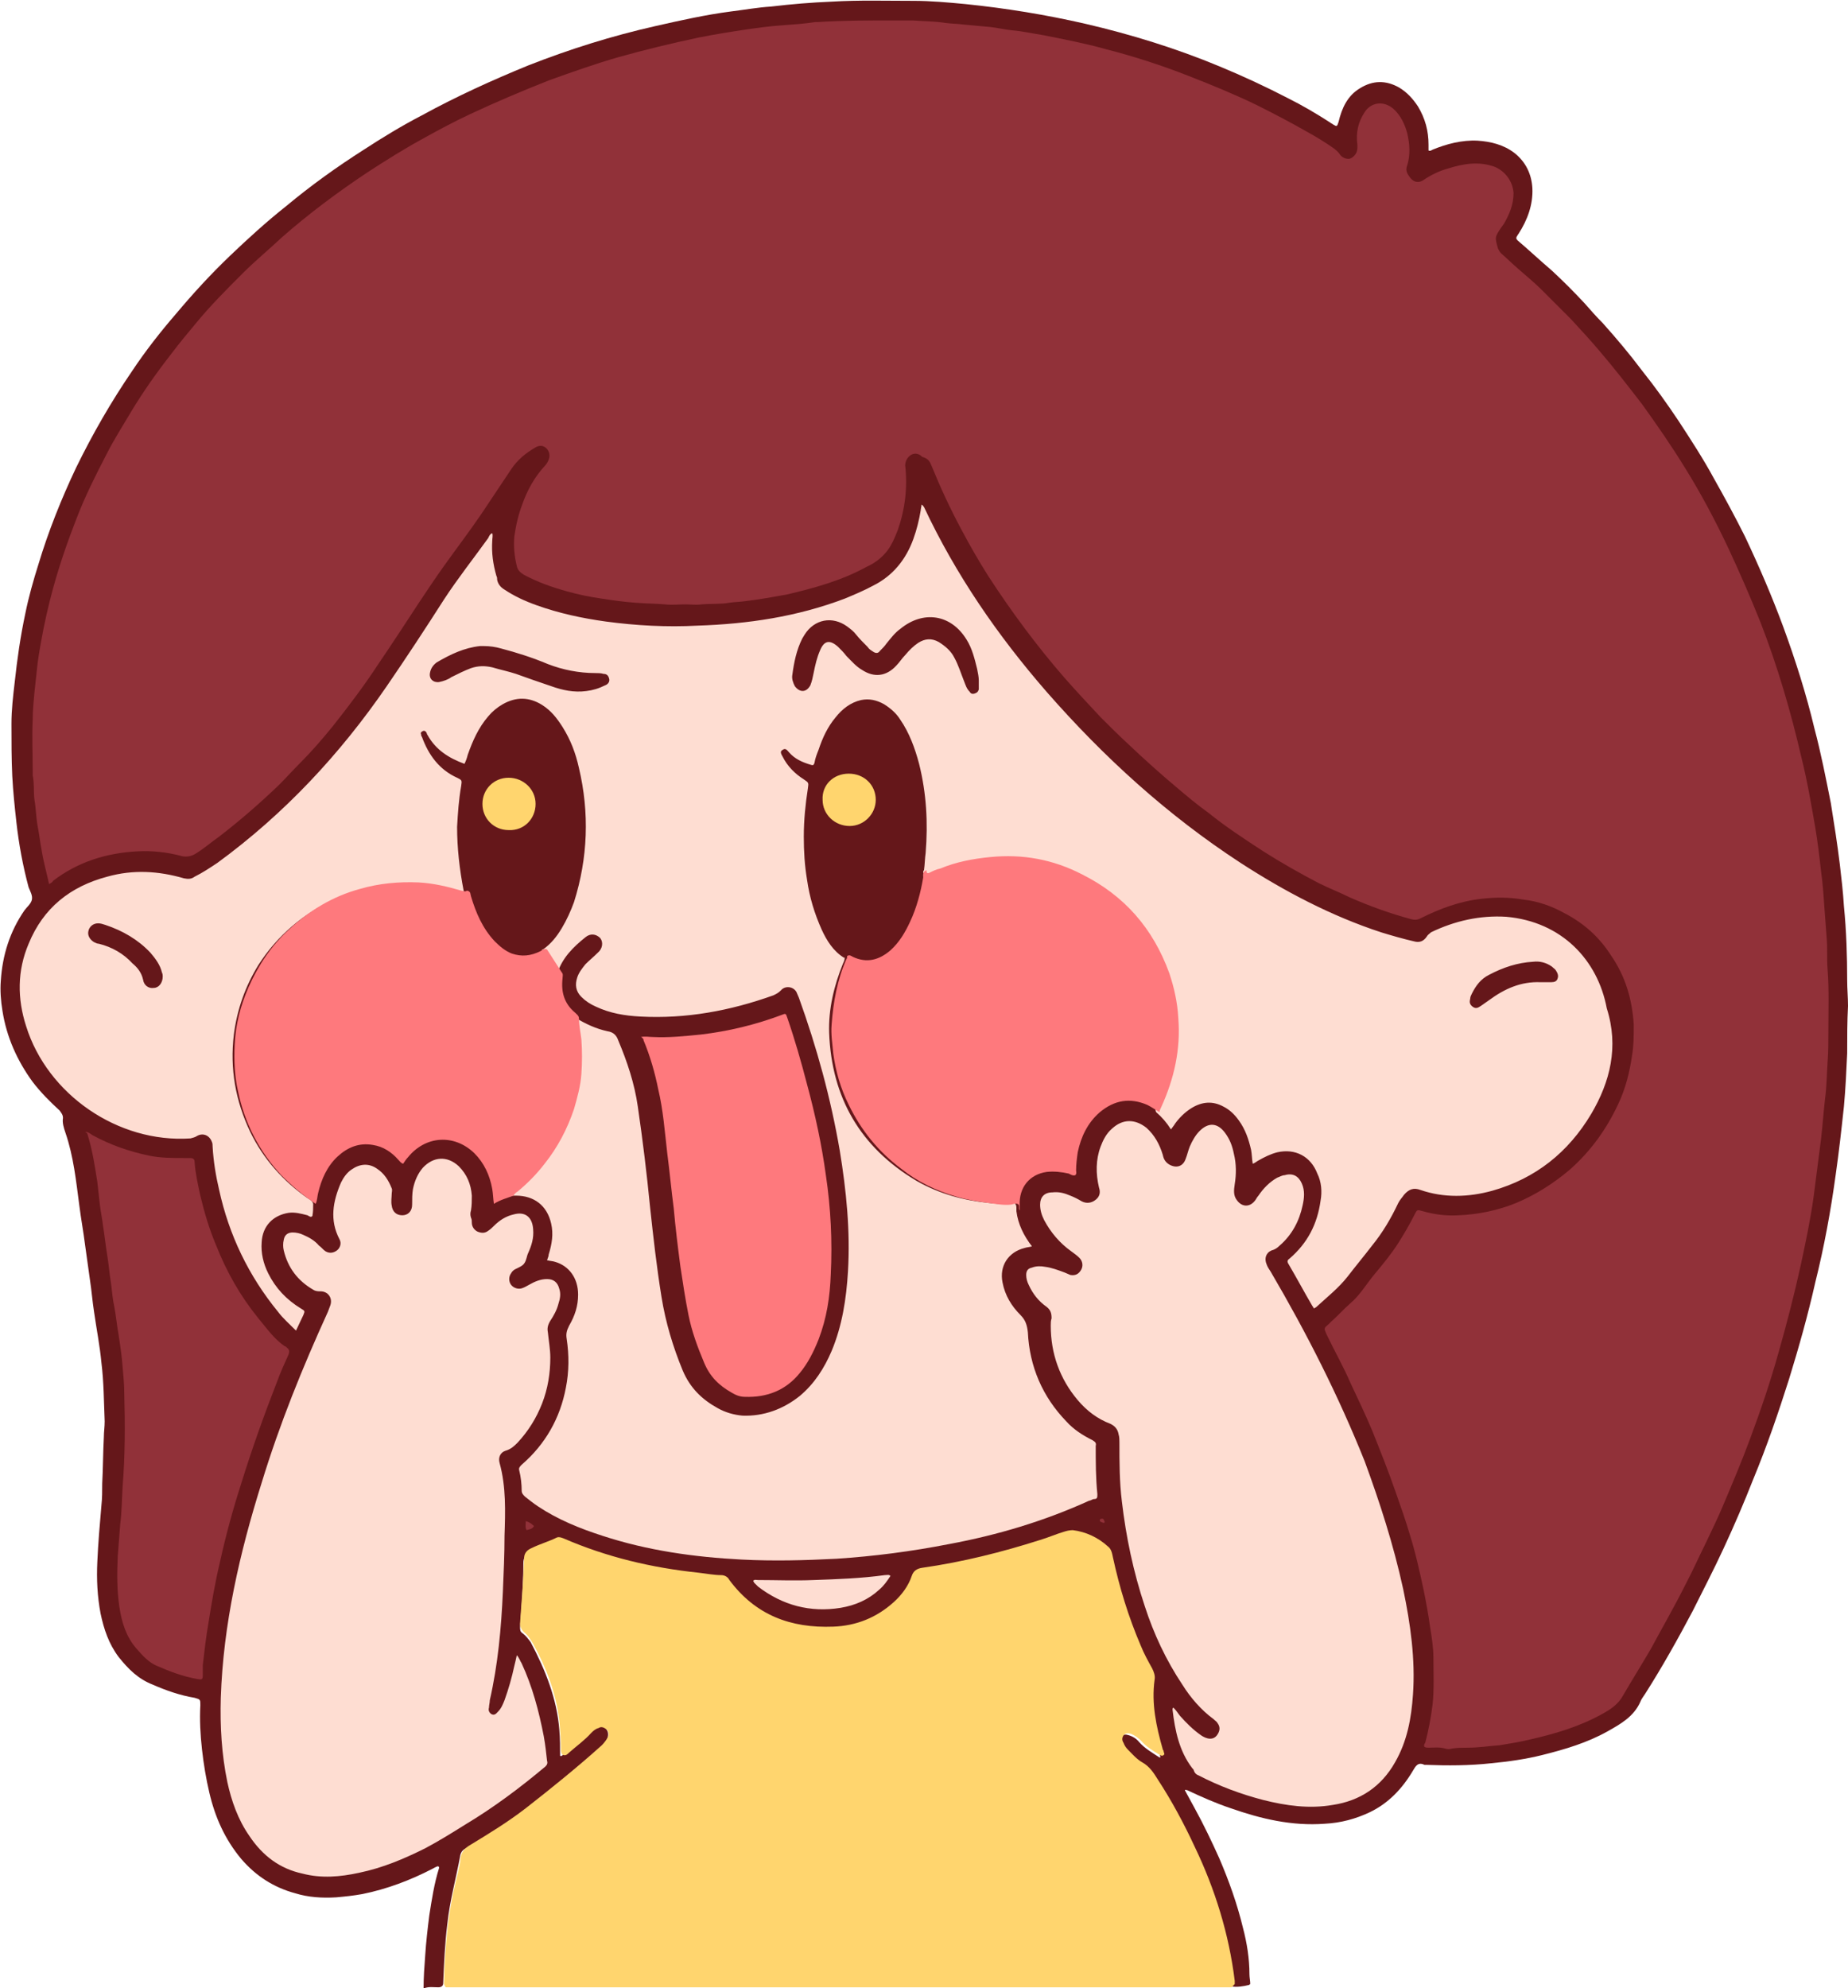 <?xml version="1.0" encoding="UTF-8"?><svg xmlns="http://www.w3.org/2000/svg" xmlns:xlink="http://www.w3.org/1999/xlink" height="243.1" preserveAspectRatio="xMidYMid meet" version="1.0" viewBox="14.5 12.1 226.0 243.1" width="226.0" zoomAndPan="magnify"><g><g id="change1_1"><path d="M165.1,255c-0.3-1.8-0.6-3.7-1-5.5c-0.9-3.9-2.3-7.7-4-11.3c-1.3-2.7-2.7-5.3-4.3-7.7 c-0.1-0.1-0.1-0.2-0.2-0.2c-0.4-1.1-1.3-1.8-2.2-2.4c-0.7-0.4-1.2-1-1.7-1.6c-0.3-0.3-0.4-0.6-0.5-1c-0.1-0.7,0.3-1.1,1-1.1 c0.6,0.1,1.2,0.4,1.6,0.9c0.7,0.8,1.6,1.3,2.5,1.9c0,0,0.1,0,0.1,0c0-0.2-0.1-0.5-0.2-0.7c-0.7-2.3-1.2-4.6-1.1-6.9 c0-0.6,0.1-1.2,0.2-1.7c0-0.3,0-0.6-0.1-0.8c-2.4-4.5-4-9.3-5.1-14.3c-0.1-0.6-0.4-1-0.8-1.3c-1.1-0.7-2.3-1.3-3.5-1.6 c-0.4-0.1-0.8-0.1-1.2,0.1c-5.8,2.1-11.7,3.6-17.8,4.5c-0.3,0-0.6,0.1-0.7,0.5c-1,2.8-3.1,4.6-5.8,5.7c-5.3,2.2-12,0.7-15.9-3.5 c-0.4-0.4-0.8-0.9-1.1-1.3c-0.2-0.4-0.5-0.5-0.9-0.5c-2.8-0.2-5.6-0.6-8.4-1.2c-3.8-0.8-7.6-1.8-11.1-3.4c-0.3-0.1-0.5-0.1-0.8,0.1 c-0.6,0.3-1.3,0.5-1.9,0.8c-0.3,0.1-0.5,0.2-0.8,0.3c-0.6,0.3-0.9,0.7-0.9,1.5c0,2.6-0.2,5.1-0.4,7.7c0,0.4,0,0.6,0.3,0.8 c0.4,0.3,0.7,0.7,1,1.1c1.8,3.4,3.2,6.9,3.5,10.7c0.1,1.1,0.1,2.2,0.1,3.2c0.2,0.1,0.3-0.1,0.4-0.2c1-0.9,2.1-1.7,3-2.7 c0.3-0.3,0.6-0.6,1.1-0.7c0.9-0.2,1.6,0.5,1.3,1.4c-0.1,0.4-0.3,0.6-0.6,0.9c-0.6,0.6-1.2,1.2-1.9,1.7c-2.3,1.9-4.7,3.9-7.1,5.8 c-2,1.6-4.2,3-6.4,4.3c-0.5,0.3-1,0.6-1.5,0.9c-0.3,0.2-0.4,0.4-0.5,0.7c-0.5,2.8-1.3,5.6-1.6,8.5c-0.3,2.4-0.4,4.8-0.5,7.2 c0,0.3-0.2,0.5-0.6,0.5c-0.6,0-1.1-0.1-1.7,0.1c0,0-0.1,0-0.1,0c0-1.3,0.1-2.7,0.2-4c0.1-1.6,0.3-3.3,0.5-4.9 c0.3-1.9,0.6-3.9,1.2-5.8c0-0.1,0-0.1-0.1-0.2c-0.2,0-0.5,0.2-0.7,0.3c-2.7,1.4-5.6,2.5-8.6,3.1c-1.1,0.2-2.1,0.3-3.2,0.4 c-1.7,0.1-3.4,0-5-0.5c-2.6-0.7-4.8-2.1-6.6-4.2c-2-2.4-3.2-5.1-3.9-8.1c-0.4-1.7-0.7-3.5-0.9-5.3c-0.2-1.8-0.3-3.6-0.2-5.4 c0-0.7,0-0.7-0.7-0.9c-1.8-0.3-3.5-0.9-5.1-1.6c-1.8-0.7-3-1.9-4.2-3.4c-1.2-1.6-1.8-3.4-2.2-5.3c-0.4-2.1-0.5-4.2-0.4-6.3 c0.1-2.3,0.3-4.6,0.5-6.9c0.1-0.9,0.1-1.8,0.1-2.7c0.1-1.9,0.1-3.8,0.2-5.7c0-0.6,0.1-1.2,0.1-1.9c-0.1-2.4-0.1-4.8-0.4-7.2 c-0.2-2.1-0.6-4.1-0.9-6.2c-0.2-1.3-0.3-2.6-0.5-3.9c-0.2-1.4-0.4-2.9-0.6-4.3c-0.2-1.6-0.5-3.2-0.7-4.8c-0.4-3-0.7-6-1.7-8.9 c-0.2-0.6-0.4-1.2-0.3-1.8c0-0.4-0.2-0.6-0.4-0.9c-1.2-1.1-2.3-2.2-3.3-3.5c-1.9-2.6-3.2-5.5-3.7-8.7c-0.2-1.2-0.3-2.5-0.2-3.7 c0.2-3.1,1.1-6,2.9-8.6c0.3-0.4,0.8-0.8,0.9-1.3c0.1-0.5-0.2-1-0.4-1.5c-0.7-2.6-1.2-5.3-1.5-8c-0.2-1.8-0.4-3.7-0.5-5.6 c-0.1-2.1-0.1-4.3-0.1-6.4c0-1.7,0.2-3.4,0.4-5.1c0.3-2.8,0.7-5.6,1.3-8.4c0.4-2,1-4.1,1.6-6c1.2-4,2.8-8,4.6-11.8 c2-4.1,4.3-8.1,6.9-11.9c1.6-2.4,3.4-4.7,5.3-6.9c2.1-2.5,4.2-4.8,6.6-7.1c2.2-2.1,4.5-4.2,6.9-6.1c3-2.5,6.2-4.8,9.5-6.9 c2.3-1.5,4.6-2.9,7.1-4.2c4.2-2.3,8.6-4.3,13-6.1c5.1-2,10.2-3.6,15.5-4.8c3.1-0.7,6.2-1.4,9.3-1.8c1.6-0.2,3.3-0.5,4.9-0.6 c2.5-0.3,5-0.5,7.4-0.6c3.3-0.2,6.7-0.1,10-0.1c2.1,0,4.3,0.2,6.4,0.4c4.9,0.5,9.8,1.3,14.6,2.4c5.6,1.3,11.1,3,16.4,5.2 c2.9,1.2,5.7,2.5,8.4,3.9c1.8,0.9,3.5,1.9,5.2,3c0.1,0.1,0.2,0.1,0.3,0.2c0.5,0.3,0.5,0.3,0.7-0.3c0.4-1.7,1.1-3.2,2.6-4.1 c1.6-1,3.2-1,4.8-0.1c1,0.6,1.7,1.4,2.3,2.3c0.9,1.5,1.3,3,1.3,4.7c0,0.2,0,0.4,0,0.6c0,0,0,0.1,0,0.1c0.2,0.1,0.3,0,0.5-0.1 c1.7-0.7,3.6-1.2,5.5-1.1c1.6,0.1,3.2,0.5,4.5,1.5c1.4,1.1,2.1,2.6,2.2,4.3c0.1,2-0.6,3.9-1.7,5.6c-0.1,0.1-0.1,0.2-0.2,0.3 c-0.1,0.2-0.1,0.3,0.1,0.5c1.4,1.2,2.8,2.5,4.2,3.7c1.4,1.3,2.7,2.6,4,4c0.7,0.8,1.4,1.6,2.2,2.4c1.7,1.9,3.3,3.8,4.8,5.8 c1.6,2,3.1,4.1,4.5,6.2c1.5,2.3,3,4.6,4.3,7c1.3,2.3,2.6,4.7,3.8,7.1c1.7,3.6,3.3,7.3,4.7,11.1c1.5,4.1,2.8,8.2,3.8,12.4 c0.8,3,1.4,6.1,2,9.1c0.4,2.5,0.8,5,1.1,7.5c0.2,1.7,0.4,3.4,0.5,5.1c0.3,3,0.4,6.1,0.4,9.1c0,1,0.1,2.1,0.1,3.1 c-0.1,1.9-0.1,3.8-0.1,5.8c-0.1,2.2-0.2,4.3-0.4,6.5c-0.3,2.8-0.6,5.5-1,8.3c-0.6,4.4-1.4,8.8-2.5,13.2c-0.9,4-2,7.9-3.2,11.8 c-1.3,4.1-2.7,8.2-4.4,12.3c-1.1,2.8-2.3,5.6-3.6,8.4c-1.2,2.6-2.5,5.1-3.8,7.7c-1.8,3.4-3.7,6.8-5.8,10.1c-0.2,0.3-0.5,0.7-0.6,1 c-0.8,1.8-2.4,2.7-4,3.6c-2.5,1.4-5.2,2.2-8,2.9c-2,0.5-4.1,0.8-6.2,1c-2.7,0.3-5.4,0.3-8,0.2c-0.1,0-0.2,0-0.2,0 c-0.8-0.4-1.1,0.2-1.4,0.7c-1.3,2.2-3,4-5.3,5.1c-1.7,0.8-3.5,1.3-5.5,1.4c-4,0.3-7.8-0.6-11.5-1.9c-1.8-0.6-3.6-1.4-5.3-2.2 c-0.1,0-0.2-0.1-0.3,0c0.4,0.7,0.8,1.5,1.2,2.2c1.1,2,2.1,4.1,3,6.1c1.2,2.8,2.2,5.6,2.9,8.5c0.5,1.9,0.8,3.8,0.8,5.7 c0,0.4,0.1,0.8,0.1,1.2c0,0-0.1,0-0.1,0.1C166.5,255,165.8,255.1,165.1,255z" fill="#65171A"/></g><g id="change2_1"><path d="M186.1,206.4c0.9,4.3,1.5,8.6,1.2,12.9c-0.2,2.9-0.7,5.7-2.2,8.3c-1.7,3-4.3,4.7-7.6,5.2 c-2.9,0.5-5.7,0.1-8.5-0.6c-2.7-0.7-5.4-1.7-7.9-3c-0.3-0.1-0.5-0.3-0.6-0.6c0-0.1-0.1-0.2-0.2-0.3c-1.6-2.1-2.1-4.6-2.4-7.1 c0-0.1,0-0.1,0-0.2c0,0,0,0,0.1-0.1c0.3,0.3,0.5,0.6,0.8,1c0.8,0.9,1.6,1.7,2.6,2.4c0.3,0.2,0.7,0.4,1.1,0.4c0.5,0,0.8-0.3,1-0.7 c0.2-0.4,0.2-0.8-0.1-1.2c-0.1-0.2-0.3-0.3-0.5-0.5c-1.5-1.1-2.8-2.6-3.8-4.2c-2-3-3.5-6.2-4.6-9.6c-1.4-4.2-2.3-8.5-2.8-12.8 c-0.3-2.4-0.3-4.8-0.3-7.2c0-0.3,0-0.7-0.1-1c-0.1-0.6-0.4-1-1-1.3c-1.6-0.6-2.9-1.6-4-2.9c-2.2-2.6-3.3-5.7-3.3-9.1 c0-0.3,0-0.6,0.1-0.9c0-0.6-0.1-1-0.6-1.4c-1-0.7-1.7-1.6-2.2-2.7c-0.2-0.4-0.3-0.8-0.3-1.2c0-0.5,0.2-0.8,0.7-0.9 c0.5-0.2,1.1-0.2,1.6-0.1c0.8,0.1,1.6,0.4,2.4,0.7c0.2,0.1,0.5,0.2,0.7,0.3c0.6,0.1,1-0.1,1.3-0.6c0.3-0.5,0.2-1.1-0.2-1.5 c-0.3-0.3-0.6-0.5-1-0.8c-1.4-1-2.5-2.3-3.3-3.8c-0.3-0.6-0.5-1.2-0.5-1.9c0-0.9,0.5-1.5,1.5-1.5c0.8-0.1,1.5,0.1,2.2,0.4 c0.5,0.2,0.9,0.4,1.4,0.7c0.6,0.3,1.2,0.2,1.7-0.2c0.5-0.4,0.6-0.9,0.4-1.5c-0.4-1.7-0.4-3.4,0.2-5c0.3-0.8,0.7-1.6,1.4-2.2 c1.3-1.2,2.8-1.2,4.2-0.1c1,0.9,1.6,2,2,3.3c0.1,0.5,0.3,0.9,0.8,1.2c0.9,0.5,1.7,0.2,2-0.7c0.2-0.5,0.3-1,0.5-1.5 c0.3-0.7,0.7-1.4,1.2-1.9c1.1-1.1,2.2-1,3.1,0.2c0.6,0.8,0.9,1.6,1.1,2.6c0.3,1.2,0.3,2.5,0.1,3.7c-0.1,0.7-0.2,1.4,0.3,2 c0.6,0.8,1.5,0.8,2.1,0.1c0.2-0.2,0.3-0.5,0.5-0.7c0.6-0.9,1.4-1.7,2.3-2.2c0.3-0.1,0.6-0.3,0.9-0.3c1-0.3,1.7,0.1,2.1,1 c0.4,0.9,0.3,1.8,0.1,2.7c-0.4,1.9-1.3,3.6-2.8,4.9c-0.3,0.3-0.6,0.5-1,0.6c-0.7,0.3-0.9,1-0.6,1.7c0.1,0.3,0.3,0.6,0.5,0.9 c4.4,7.5,8.3,15.2,11.5,23.2C183.2,195.7,184.9,200.9,186.1,206.4z M122.7,204.7c-2.9,0.4-5.8,0.5-8.7,0.6c-2.3,0.1-4.6,0-6.8,0 c-0.2,0-0.4-0.1-0.6,0.1c0.1,0.1,0.1,0.2,0.1,0.2c0.2,0.2,0.3,0.3,0.5,0.5c3,2.3,6.4,3.2,10.1,2.6c1.8-0.3,3.4-1,4.7-2.2 c0.6-0.5,1-1.1,1.4-1.7C123.2,204.6,123,204.7,122.7,204.7z M81,224.4c-0.6-3.1-1.4-6.1-2.7-8.9c-0.2-0.3-0.3-0.7-0.6-1 c-0.1,0.5-0.2,0.9-0.3,1.3c-0.3,1.4-0.7,2.8-1.2,4.2c-0.2,0.5-0.4,1-0.8,1.4c-0.2,0.2-0.4,0.5-0.8,0.3c-0.3-0.2-0.4-0.5-0.3-0.8 c0-0.3,0.1-0.6,0.1-0.9c1-4.4,1.4-8.8,1.6-13.3c0.1-2.3,0.2-4.6,0.2-6.8c0.1-3,0.2-6-0.6-8.9c-0.2-0.7,0.1-1.3,0.7-1.5 c0.7-0.2,1.1-0.6,1.5-1c1.3-1.4,2.3-3,3-4.8c0.7-1.8,1-3.7,1-5.6c0-1-0.2-2.1-0.3-3.1c-0.1-0.5,0-0.9,0.3-1.4 c0.4-0.6,0.8-1.3,1-2.1c0.2-0.6,0.3-1.2,0.1-1.8c-0.2-0.8-0.7-1.2-1.5-1.2c-0.8,0-1.5,0.3-2.2,0.7c-0.2,0.1-0.5,0.3-0.8,0.4 c-0.5,0.2-1.1,0-1.4-0.4c-0.3-0.4-0.3-1,0-1.4c0.1-0.2,0.3-0.4,0.5-0.5c0.4-0.2,0.9-0.4,1.1-0.7c0.3-0.4,0.3-0.9,0.5-1.3 c0.4-0.9,0.7-1.8,0.6-2.9c-0.1-1.5-1-2.2-2.4-1.8c-0.9,0.2-1.7,0.7-2.4,1.4c-0.2,0.2-0.4,0.4-0.7,0.6c-0.4,0.3-0.8,0.3-1.3,0.1 c-0.4-0.2-0.7-0.6-0.7-1.1c0-0.2,0-0.4-0.1-0.6c-0.1-0.3-0.1-0.6,0-0.9c0.1-0.6,0.1-1.2,0.1-1.8c-0.1-1.4-0.6-2.6-1.6-3.6 c-1.4-1.3-3.1-1.2-4.4,0.2c-0.6,0.7-1,1.6-1.2,2.6c-0.1,0.6-0.1,1.2-0.1,1.9c0,0.8-0.5,1.3-1.2,1.3c-0.7,0-1.2-0.4-1.3-1.2 c-0.1-0.5,0-1,0-1.4c0-0.2,0.1-0.5,0-0.7c-0.4-1-0.9-1.8-1.8-2.4c-1-0.7-2.1-0.6-3.1,0.1c-0.6,0.4-1,1-1.3,1.6 c-1,2.3-1.4,4.6-0.2,6.9c0.3,0.5,0.1,1.1-0.3,1.4c-0.4,0.3-0.9,0.4-1.4,0.1c-0.3-0.2-0.5-0.5-0.8-0.7c-0.5-0.6-1.2-1-1.9-1.3 c-0.4-0.2-0.9-0.3-1.3-0.3c-0.6,0-1,0.3-1.1,0.9c-0.1,0.4-0.1,0.9,0,1.3c0.5,2.1,1.7,3.7,3.6,4.8c0.3,0.2,0.6,0.2,0.9,0.2 c0.9,0,1.5,0.8,1.2,1.7c-0.1,0.3-0.2,0.5-0.3,0.8c-3.1,6.8-5.9,13.7-8.1,20.9c-2.7,8.6-4.7,17.3-5,26.3c-0.1,3.5,0.1,6.9,0.8,10.3 c0.5,2.3,1.3,4.6,2.7,6.6c1.6,2.4,3.7,4,6.5,4.6c2.3,0.6,4.6,0.4,6.9-0.1c2.9-0.6,5.5-1.7,8.1-3c1.7-0.9,3.3-1.9,4.9-2.9 c3.5-2.1,6.7-4.5,9.8-7.1c0.2-0.2,0.3-0.4,0.2-0.7C81.3,226.5,81.2,225.5,81,224.4z M209.1,148.3c-2.8,4.7-6.8,7.9-12.1,9.4 c-2.9,0.8-5.9,0.9-8.8-0.1c-0.8-0.3-1.4-0.1-2,0.6c-0.2,0.3-0.5,0.6-0.7,1c-0.9,1.9-1.9,3.6-3.2,5.2c-1,1.3-2,2.5-3,3.8 c-1.1,1.4-2.5,2.5-3.8,3.7c-0.1,0.1-0.2,0.1-0.3,0.2c-0.1-0.1-0.1-0.2-0.2-0.3c-1-1.7-1.9-3.4-2.9-5.1c-0.2-0.3-0.2-0.5,0.1-0.7 c2.2-1.9,3.4-4.2,3.8-7.1c0.2-1.1,0.1-2.3-0.4-3.3c-0.8-2.1-2.7-3.1-4.9-2.6c-0.8,0.2-1.6,0.6-2.3,1c-0.2,0.1-0.4,0.3-0.7,0.4 c-0.1-0.6-0.1-1.2-0.2-1.7c-0.3-1.3-0.7-2.5-1.5-3.6c-0.5-0.7-1.1-1.3-1.9-1.7c-1.3-0.7-2.6-0.6-3.9,0.2c-0.8,0.5-1.5,1.2-2,1.9 c-0.1,0.2-0.3,0.4-0.5,0.7c-0.5-0.8-1.1-1.5-1.8-2.1c-0.2-0.3,0-0.6,0.2-0.9c1.3-2.9,2.1-5.9,2.1-9.1c-0.1-5.7-2-10.6-6.1-14.7 c-3.4-3.5-7.5-5.5-12.3-6.2c-3.8-0.5-7.5,0.1-11.1,1.5c-0.2,0.1-0.4,0.2-0.6,0.2c-0.3,0.1-0.6,0.1-0.7-0.1c0-0.1,0-0.2,0.1-0.3 c0.1-0.7,0.1-1.4,0.2-2.1c0.3-3.7,0.1-7.3-0.8-10.9c-0.5-1.9-1.2-3.8-2.3-5.4c-0.5-0.8-1.2-1.4-2-1.9c-0.9-0.5-1.8-0.7-2.8-0.5 c-1.3,0.3-2.3,1.1-3.1,2.1c-1,1.2-1.6,2.5-2.1,4c-0.2,0.5-0.4,1-0.5,1.6c-0.1,0.3-0.2,0.3-0.5,0.2c-1-0.3-1.9-0.7-2.6-1.5 c-0.2-0.2-0.4-0.6-0.8-0.3c-0.4,0.2-0.1,0.6,0,0.8c0.6,1.2,1.5,2.1,2.6,2.8c0.6,0.4,0.6,0.4,0.5,1.1c-0.3,1.9-0.5,3.9-0.5,5.9 c0,1.8,0.1,3.5,0.4,5.3c0.3,2.1,0.9,4.1,1.8,6.1c0.6,1.3,1.4,2.6,2.7,3.4c0,0,0.1,0,0.1,0c0,0.3-0.1,0.5-0.2,0.7 c-1.1,2.7-1.8,5.6-1.7,8.5c0.3,7.9,3.8,14,10.7,18.1c2.8,1.6,5.8,2.4,8.9,2.7c0.9,0.1,1.7,0.2,2.6,0c0.5-0.1,0.7,0.1,0.7,0.6 c0,0.1,0,0.2,0,0.4c0.2,1.6,0.9,3,1.9,4.3c-0.3,0.1-0.6,0.1-0.9,0.2c-2,0.5-3.1,2.2-2.7,4.2c0.3,1.6,1.1,2.9,2.2,4 c0.6,0.6,0.8,1.2,0.9,2.1c0.2,4.2,1.8,7.9,4.7,10.9c0.9,1,2,1.7,3.2,2.3c0.3,0.2,0.5,0.3,0.4,0.7c0,2,0,3.9,0.2,5.9 c0,0.4,0,0.6-0.4,0.6c-0.2,0-0.4,0.2-0.6,0.2c-5.5,2.5-11.2,4.2-17.1,5.3c-4.6,0.9-9.2,1.5-13.8,1.8c-3.9,0.2-7.7,0.3-11.6,0.1 c-5.8-0.3-11.5-1.1-17-2.9c-2.8-0.9-5.5-2-7.9-3.6c-0.6-0.4-1.1-0.8-1.6-1.2c-0.2-0.2-0.4-0.4-0.4-0.7c0-0.8-0.1-1.7-0.3-2.5 c-0.1-0.3,0.1-0.5,0.3-0.7c2.9-2.5,4.7-5.7,5.4-9.4c0.4-2,0.4-4,0.1-6c-0.1-0.6,0-1,0.3-1.6c0.7-1.2,1.1-2.4,1.1-3.8 c0-2-1.1-3.5-2.8-4c-0.3-0.1-0.6-0.1-1-0.2c0.1-0.3,0.2-0.5,0.2-0.7c0.4-1.3,0.6-2.5,0.3-3.8c-0.5-2.2-2.1-3.4-4.3-3.4 c-0.2,0-0.5,0-0.7,0c-0.1-0.4,0.2-0.6,0.5-0.8c2.1-1.8,3.8-3.8,5.1-6.2c1.3-2.3,2.1-4.8,2.4-7.5c0.3-2.1,0.2-4.3-0.2-6.4 c-0.1-0.3-0.2-0.6,0.1-0.9c0,0,0,0,0,0l0,0c1.3,0.8,2.6,1.4,4,1.7c0.7,0.1,1.1,0.5,1.3,1.1c1.1,2.6,2,5.3,2.4,8.1 c0.6,4.1,1.1,8.2,1.5,12.3c0.4,3.7,0.8,7.3,1.4,11c0.5,3.1,1.4,6.1,2.6,9c0.9,2.1,2.3,3.5,4.3,4.6c0.9,0.5,1.9,0.8,3,0.9 c2.6,0.1,5-0.8,7-2.4c1.8-1.5,3-3.4,3.9-5.5c1.3-3.1,1.8-6.4,2-9.7c0.3-5-0.2-9.9-1-14.8c-1.1-6.4-2.8-12.6-5-18.7 c-0.1-0.2-0.2-0.5-0.3-0.7c-0.4-0.7-1.4-0.8-1.9-0.2c-0.3,0.3-0.5,0.4-0.9,0.6c-5.3,1.9-10.7,2.9-16.3,2.6 c-1.9-0.1-3.7-0.4-5.4-1.2c-0.7-0.3-1.3-0.7-1.8-1.2c-0.7-0.7-0.8-1.5-0.5-2.4c0.2-0.6,0.6-1.1,1-1.6c0.5-0.5,1-0.9,1.5-1.4 c0.6-0.5,0.7-1.3,0.3-1.8c-0.5-0.5-1.2-0.6-1.8-0.1c-1.5,1.2-2.8,2.5-3.4,4.3c0,0,0,0,0,0c-0.2,0-0.3-0.1-0.3-0.2 c-0.5-0.8-1-1.5-1.5-2.3c-0.1-0.1-0.1-0.2-0.1-0.3c0,0,0.1,0,0.1,0c1-0.7,1.7-1.6,2.3-2.6c0.6-1,1.1-2.1,1.5-3.2 c1.7-5.4,1.9-10.9,0.6-16.4c-0.4-1.8-1-3.4-2-5c-0.7-1.1-1.4-2-2.5-2.7c-1.6-1-3.2-1-4.8-0.1c-0.7,0.4-1.3,0.9-1.8,1.5 c-1.2,1.4-1.9,3-2.5,4.7c-0.1,0.4-0.2,0.7-0.4,1.1c-1.9-0.7-3.5-1.7-4.5-3.5c-0.1-0.1-0.1-0.3-0.2-0.4c-0.1-0.1-0.2-0.2-0.4-0.1 c-0.2,0.1-0.3,0.2-0.2,0.4c0,0.1,0,0.2,0.1,0.3c0.8,2.2,2.1,4,4.3,5c0.6,0.3,0.6,0.3,0.5,1c-0.3,1.7-0.4,3.3-0.5,5 c0,2.6,0.3,5.2,0.8,7.8c0,0,0,0,0,0.1c-0.2,0.3-0.5,0.2-0.8,0.1c-1.4-0.4-2.9-0.7-4.4-0.9c-3.7-0.4-7.2,0.2-10.5,1.7 c-3.9,1.8-7.1,4.5-9.4,8.1c-1.6,2.6-2.6,5.4-3,8.5c-0.5,4.2,0.2,8.1,2,11.9c1.6,3.3,4,6,7,8.1c0.3,0.2,0.6,0.3,0.7,0.7 c0,0.5,0,1-0.1,1.5c-0.2,0.2-0.4,0-0.6-0.1c-0.8-0.2-1.5-0.4-2.3-0.3c-1.9,0.3-3.2,1.6-3.3,3.6c-0.1,1.3,0.2,2.6,0.8,3.8 c0.9,1.8,2.2,3.2,4,4.3c0.5,0.3,0.5,0.3,0.3,0.8c-0.3,0.6-0.6,1.3-0.9,1.9c-0.8-0.8-1.6-1.5-2.2-2.3c-3.6-4.4-6-9.4-7.2-14.9 c-0.4-1.7-0.7-3.5-0.8-5.3c0-0.2,0-0.4-0.1-0.6c-0.3-0.8-1.1-1.1-1.8-0.7c-0.3,0.2-0.5,0.2-0.8,0.3c-8.9,0.6-17.5-5.4-20.1-13.7 c-1.1-3.4-1.1-6.8,0.3-10.1c1.8-4.4,5.1-7,9.6-8.2c3.2-0.9,6.3-0.7,9.4,0.2c0.5,0.1,0.9,0.1,1.3-0.2c1-0.5,1.9-1.1,2.8-1.7 c8.2-6,15-13.3,20.7-21.6c2.4-3.5,4.7-7,7-10.6c1.7-2.6,3.6-5,5.4-7.5c0.1-0.2,0.2-0.5,0.5-0.6c0.1,0.3,0,0.6,0,0.9 c-0.1,1.5,0.1,2.9,0.5,4.3c0.1,0.2,0.1,0.3,0.1,0.5c0.1,0.5,0.4,0.9,0.9,1.2c1.2,0.8,2.5,1.4,3.9,1.9c2.8,1,5.6,1.6,8.5,2 c3.7,0.5,7.5,0.7,11.2,0.5c6.2-0.2,12.2-1.1,18-3.3c1.2-0.5,2.4-1,3.5-1.6c2.4-1.2,4-3.2,4.9-5.7c0.4-1.1,0.7-2.3,0.9-3.5 c0-0.2,0.1-0.5,0.1-0.7c0.2,0.1,0.2,0.2,0.3,0.3c3.9,8.3,9,15.7,15,22.6c7,8,14.8,15.1,23.7,20.9c5.4,3.5,11.1,6.5,17.2,8.5 c1.3,0.4,2.7,0.8,4,1.1c0.7,0.2,1.2,0,1.6-0.6c0.1-0.2,0.3-0.3,0.5-0.5c2.9-1.4,6-2.1,9.2-1.9c6.8,0.6,11.2,5.3,12.3,11.2 C212.5,140.1,211.4,144.4,209.1,148.3z M34.4,131.5c0-0.1,0-0.3-0.1-0.5c-0.2-0.9-0.8-1.7-1.4-2.4c-1.5-1.6-3.4-2.7-5.5-3.4 c-0.3-0.1-0.6-0.2-0.9-0.2c-0.6,0-1.1,0.4-1.2,1c-0.1,0.5,0.2,1,0.7,1.3c0.2,0.1,0.4,0.2,0.6,0.2c1.6,0.4,3,1.2,4.1,2.4 c0.6,0.5,1.1,1.1,1.3,2c0.1,0.7,0.7,1.1,1.3,1C33.9,132.9,34.4,132.3,34.4,131.5z M89,95.1c-0.1-0.4-0.3-0.6-0.7-0.6 c-0.3-0.1-0.7-0.1-1-0.1c-2,0-4-0.4-5.8-1.1c-1.9-0.8-3.8-1.4-5.7-1.9c-0.7-0.2-1.4-0.3-2.1-0.3c-0.2,0-0.3,0-0.5,0 c-1.9,0.2-3.6,1-5.3,2c-0.4,0.3-0.7,0.7-0.8,1.2c-0.2,0.8,0.4,1.3,1.1,1.2c0.5-0.1,1.1-0.3,1.5-0.6c0.8-0.4,1.6-0.8,2.4-1.1 c0.9-0.3,1.7-0.3,2.6-0.1c1,0.3,2,0.5,2.9,0.8c1.4,0.5,2.8,1,4.3,1.5c1.4,0.5,2.8,0.8,4.3,0.6c0.8-0.1,1.5-0.3,2.3-0.7 C88.8,95.8,89.1,95.5,89,95.1z M134.2,95.3c0-0.4-0.1-0.9-0.2-1.4c-0.3-1.2-0.6-2.5-1.3-3.6c-1.9-3.1-5.3-3.6-8.1-1.3 c-0.7,0.5-1.2,1.2-1.7,1.8c-0.2,0.3-0.5,0.6-0.8,0.9c-0.2,0.3-0.5,0.3-0.8,0.1c-0.3-0.2-0.5-0.3-0.7-0.6c-0.5-0.5-1-1-1.4-1.5 c-0.3-0.4-0.7-0.7-1.1-1c-1.8-1.3-4-0.9-5.2,1c-0.1,0.2-0.2,0.3-0.3,0.5c-0.7,1.4-1,2.9-1.2,4.4c-0.1,0.5,0.1,1,0.3,1.4 c0.6,0.8,1.4,0.8,1.9-0.1c0.2-0.5,0.3-1,0.4-1.5c0.2-1,0.4-1.9,0.8-2.8c0.5-1.2,1.2-1.3,2.2-0.4c0.4,0.4,0.7,0.7,1,1.1 c0.6,0.6,1.2,1.3,1.9,1.7c1.5,1,3,0.8,4.2-0.5c0.4-0.4,0.7-0.9,1.1-1.3c0.5-0.6,1-1.1,1.6-1.5c0.8-0.5,1.6-0.6,2.5-0.1 c0.8,0.5,1.5,1.1,1.9,1.9c0.5,0.9,0.8,1.9,1.2,2.9c0.2,0.5,0.3,0.9,0.7,1.3c0.1,0.2,0.3,0.3,0.6,0.2c0.3-0.1,0.4-0.2,0.5-0.5 C134.2,95.9,134.2,95.6,134.2,95.3z M204.8,130.8c-0.1-0.2-0.3-0.3-0.5-0.5c-0.7-0.5-1.5-0.7-2.3-0.6c-1.9,0.1-3.7,0.7-5.4,1.6 c-1,0.5-1.6,1.3-2.1,2.3c-0.1,0.2-0.2,0.4-0.2,0.6c-0.1,0.4-0.1,0.7,0.3,1c0.4,0.3,0.7,0.1,1-0.1c0.3-0.2,0.7-0.5,1-0.7 c1.9-1.4,3.9-2.3,6.3-2.2c0.4,0,0.9,0,1.3,0c0.4,0,0.7-0.1,0.8-0.5C205.1,131.4,205,131.1,204.8,130.8z" fill="#FEDDD2"/></g><g id="change3_1"><path d="M20.5,120.2c-0.3-1.4-0.7-2.8-0.9-4.1c-0.2-1-0.3-2-0.5-3c-0.2-1.1-0.2-2.2-0.4-3.3c-0.1-1,0-1.9-0.2-2.9 c0-0.2,0-0.4,0-0.6c0-2.1-0.1-4.1,0-6.2c0-1.1,0.1-2.1,0.2-3.2c0.1-0.9,0.2-1.9,0.3-2.8c0.1-1.1,0.3-2.3,0.5-3.4 c0.4-2.3,0.9-4.5,1.5-6.7c0.8-2.9,1.8-5.8,2.9-8.6c1-2.6,2.3-5.2,3.6-7.7c0.9-1.8,2-3.5,3-5.2c1.5-2.5,3.2-4.9,5-7.2 c0.9-1.2,1.9-2.4,2.9-3.6c1.8-2.2,3.8-4.2,5.8-6.2c1.5-1.5,3.2-2.9,4.8-4.4c3.3-2.9,6.8-5.5,10.4-7.9c2.3-1.5,4.7-3,7.1-4.3 c1.8-1,3.5-1.9,5.4-2.8c3.2-1.5,6.5-2.9,9.8-4.2c2.8-1,5.6-2,8.4-2.8c3.2-0.9,6.5-1.7,9.8-2.4c2-0.4,3.9-0.7,5.9-1 c1.4-0.2,2.8-0.4,4.3-0.5c1.4-0.1,2.8-0.2,4.1-0.4c0.1,0,0.2,0,0.3,0c3.1-0.2,6.1-0.2,9.2-0.2c0.8,0,1.6,0,2.4,0 c1.3,0.1,2.7,0.1,4,0.3c0.7,0.1,1.5,0.1,2.2,0.2c1.1,0.1,2.2,0.2,3.3,0.3c0.9,0.1,1.7,0.3,2.6,0.4c1.3,0.1,2.6,0.4,3.9,0.6 c2.5,0.5,5.1,1,7.6,1.7c3.5,0.9,6.9,2,10.2,3.3c2.8,1.1,5.5,2.2,8.2,3.5c2.2,1.1,4.3,2.2,6.4,3.4c1.1,0.6,2.2,1.3,3.2,2 c0.2,0.2,0.4,0.3,0.6,0.6c0.3,0.5,0.9,0.7,1.3,0.6c0.5-0.2,0.9-0.7,0.9-1.3c0-0.1,0-0.3,0-0.4c-0.2-1.5,0.1-2.8,0.9-4 c0.7-1.1,2.2-1.5,3.5-0.4c0.9,0.8,1.4,1.9,1.7,3c0.3,1.3,0.4,2.6,0,3.9c-0.2,0.5-0.1,0.9,0.2,1.3c0.4,0.7,1.1,1,1.8,0.5 c0.9-0.6,1.9-1.1,3-1.4c1.9-0.6,3.8-0.9,5.7-0.2c1.2,0.5,2.2,1.7,2.3,3.2c0,1.4-0.5,2.6-1.2,3.8c-0.1,0.1-0.2,0.3-0.3,0.4 c-0.8,1.2-0.8,1.2-0.4,2.6c0.1,0.2,0.2,0.4,0.4,0.6c0.7,0.6,1.4,1.3,2.1,1.9c0.9,0.8,1.9,1.6,2.8,2.5c1.2,1.2,2.4,2.4,3.6,3.6 c1.2,1.3,2.4,2.6,3.5,3.9c1.8,2.1,3.5,4.3,5.2,6.5c1.8,2.5,3.6,5.1,5.2,7.7c2,3.2,3.8,6.6,5.4,10c1.4,3,2.7,6,3.9,9 c2.1,5.4,3.7,10.9,5,16.5c0.7,2.8,1.2,5.7,1.7,8.6c0.3,1.8,0.5,3.5,0.7,5.3c0.2,1.4,0.3,2.8,0.4,4.3c0.1,1.3,0.2,2.7,0.3,4 c0.1,1.2,0,2.4,0.1,3.7c0.2,2.5,0.1,5.1,0.1,7.6c0,1.3,0,2.5-0.1,3.8c-0.1,1.5-0.1,2.9-0.3,4.4c-0.2,1.7-0.3,3.3-0.5,5 c-0.3,2.3-0.6,4.6-0.9,7c-0.4,2.9-1,5.7-1.6,8.5c-0.8,3.6-1.7,7.1-2.7,10.6c-1,3.6-2.2,7.1-3.5,10.6c-1,2.7-2.1,5.3-3.2,7.9 c-0.7,1.7-1.5,3.3-2.3,5c-0.8,1.6-1.5,3.2-2.4,4.9c-1.3,2.6-2.8,5.2-4.2,7.8c-1.1,1.9-2.3,3.8-3.4,5.7c-0.6,1.1-1.5,1.7-2.6,2.3 c-2.7,1.5-5.7,2.4-8.8,3.1c-1.2,0.3-2.5,0.5-3.7,0.7c-1.3,0.1-2.6,0.3-3.9,0.3c-0.6,0-1.2,0-1.9,0.1c-0.3,0.1-0.6,0.1-0.9,0 c-0.7-0.2-1.3-0.1-2-0.1c-0.2,0-0.3,0-0.5-0.1c-0.1-0.2,0-0.4,0.1-0.5c0.4-1.5,0.7-3.1,0.9-4.7c0.2-1.9,0.1-3.8,0.1-5.7 c0-1.2-0.2-2.5-0.4-3.7c-0.2-1.5-0.5-3.1-0.8-4.6c-0.5-2.3-1-4.6-1.7-6.8c-0.5-1.7-1.1-3.4-1.7-5.1c-0.9-2.6-1.9-5.1-2.9-7.6 c-0.8-1.9-1.7-3.8-2.6-5.7c-0.9-2.1-2-4-3-6.1c-0.3-0.7-0.3-0.7,0.3-1.2c0.1-0.1,0.2-0.2,0.3-0.3c0.8-0.7,1.5-1.5,2.3-2.2 c1.2-1,2-2.4,3-3.6c1-1.2,2-2.4,2.9-3.8c0.7-1.1,1.4-2.3,2-3.5c0.3-0.6,0.3-0.6,1-0.4c1.4,0.4,2.9,0.6,4.4,0.5 c2.4-0.1,4.8-0.6,7-1.5c2.4-1,4.6-2.4,6.6-4.1c2.6-2.3,4.5-5,5.9-8c0.9-1.9,1.4-3.9,1.7-6c0.2-1.2,0.2-2.4,0.2-3.7 c-0.2-3.1-1-5.9-2.8-8.5c-1.4-2.2-3.3-3.9-5.6-5.1c-1.6-0.9-3.3-1.5-5.1-1.7c-1.7-0.3-3.4-0.3-5.1-0.1c-2.7,0.3-5.1,1.2-7.5,2.4 c-0.4,0.2-0.7,0.2-1.1,0.1c-2.6-0.7-5.1-1.6-7.6-2.7c-1.2-0.6-2.5-1.1-3.7-1.7c-2.3-1.2-4.6-2.5-6.8-3.9c-2.3-1.5-4.6-3-6.7-4.7 c-1.4-1-2.7-2.1-4-3.2c-1.9-1.6-3.8-3.3-5.7-5.1c-1.2-1.1-2.4-2.3-3.5-3.4c-1.5-1.6-2.9-3.1-4.4-4.8c-3.4-3.9-6.5-8.1-9.3-12.4 c-1.2-1.9-2.3-3.8-3.3-5.7c-1.4-2.6-2.6-5.2-3.7-7.9c-0.2-0.5-0.4-0.8-1-1c-0.1,0-0.2-0.1-0.3-0.2c-0.4-0.3-0.9-0.3-1.3,0 c-0.4,0.3-0.6,0.8-0.6,1.2c0.3,2.7,0,5.3-0.9,7.9c-0.4,1-0.8,2-1.5,2.8c-0.6,0.7-1.4,1.3-2.3,1.7c-3.1,1.7-6.4,2.6-9.8,3.4 c-1.7,0.3-3.3,0.6-5,0.8c-0.7,0.1-1.3,0.1-2,0.2c-1.1,0.2-2.2,0.1-3.4,0.2c-0.7,0.1-1.3,0-2,0c-0.8,0-1.7,0.1-2.5,0 c-1.2-0.1-2.4-0.1-3.6-0.2c-1.4-0.1-2.8-0.3-4.1-0.5c-1.4-0.2-2.9-0.5-4.3-0.9c-1.8-0.5-3.5-1.1-5.2-2c-0.5-0.3-0.8-0.6-0.9-1.1 c-0.3-1.2-0.4-2.4-0.3-3.6c0.2-1.4,0.5-2.7,1-4c0.6-1.7,1.5-3.3,2.7-4.6c0.2-0.2,0.4-0.5,0.5-0.8c0.2-0.5,0.1-1-0.3-1.4 c-0.3-0.3-0.8-0.4-1.3-0.1c-1.2,0.7-2.2,1.5-3,2.7c-1.2,1.8-2.4,3.6-3.6,5.4c-1.5,2.2-3.1,4.3-4.6,6.4c-1,1.4-2,2.9-3,4.4 c-1.7,2.6-3.4,5.2-5.1,7.7c-1.7,2.6-3.6,5.1-5.5,7.5c-1.3,1.6-2.6,3.1-4,4.5c-0.9,0.9-1.7,1.8-2.6,2.7c-2.3,2.2-4.7,4.3-7.3,6.3 c-1,0.7-1.9,1.5-2.9,2.1c-0.5,0.3-1,0.4-1.6,0.3c-1.8-0.5-3.7-0.7-5.5-0.6c-3.8,0.2-7.3,1.3-10.3,3.6 C20.9,120,20.7,120.1,20.5,120.2z M25.2,150.8c0.6,1.9,0.9,3.9,1.2,5.8c0.1,0.9,0.2,1.8,0.3,2.7c0.1,0.9,0.3,1.8,0.4,2.7 c0.2,1.2,0.3,2.3,0.5,3.5c0.2,1.2,0.3,2.5,0.5,3.7c0.1,0.9,0.2,1.9,0.4,2.8c0.2,1.1,0.3,2.2,0.5,3.3c0.2,1.3,0.4,2.6,0.5,4 c0.1,1.1,0.2,2.2,0.2,3.3c0.1,3.7,0.1,7.5-0.2,11.2c-0.1,1.6-0.1,3.2-0.3,4.7c-0.1,1.3-0.2,2.6-0.3,3.9c-0.1,2.1-0.1,4.2,0.2,6.2 c0.3,1.9,0.8,3.6,2.1,5.1c0.7,0.8,1.5,1.7,2.5,2.1c1.6,0.7,3.2,1.3,4.9,1.6c0.6,0.1,0.7,0.1,0.7-0.5c0-0.4,0-0.8,0-1.2 c0.2-1.7,0.4-3.5,0.7-5.2c0.4-2.5,0.8-4.9,1.4-7.4c0.7-3.2,1.6-6.5,2.6-9.6c1.3-4.2,2.8-8.4,4.4-12.5c0.4-1.1,0.9-2.2,1.4-3.3 c0.1-0.3,0.1-0.6-0.2-0.8c-0.1-0.1-0.2-0.2-0.3-0.2c-1.3-0.9-2.2-2.2-3.2-3.4c-2.2-2.7-3.9-5.7-5.2-9c-0.8-1.9-1.4-3.9-1.9-6 c-0.3-1.4-0.6-2.7-0.7-4.1c0-0.4-0.2-0.5-0.6-0.5c-0.2,0-0.4,0-0.6,0c-1.5,0-3,0-4.4-0.3c-2.4-0.5-4.7-1.3-6.9-2.5 c-0.3-0.2-0.5-0.4-0.9-0.4C25.1,150.6,25.2,150.7,25.2,150.8z M78.9,199.2c0.3-0.1,0.7-0.1,0.9-0.5c-0.3-0.3-0.6-0.5-1-0.6 C78.8,198.5,78.7,198.9,78.9,199.2z M149.3,197.8c-0.1,0-0.3,0-0.3,0.2c0,0.2,0.2,0.2,0.4,0.3c0.1,0,0.2,0,0.2-0.1 C149.5,198,149.5,197.8,149.3,197.8z" fill="#913139"/></g><g id="change4_1"><path d="M165.1,255.1c-32,0-64.1,0-96.1,0c-0.1-0.2-0.2-0.3-0.2-0.5c0.1-4.5,0.5-9,1.7-13.5 c0.1-0.6,0.3-1.1,0.3-1.7c0.1-0.8,0.5-1.3,1.2-1.7c2.3-1.4,4.6-2.8,6.8-4.5c3.2-2.5,6.3-5,9.3-7.7c0.3-0.3,0.6-0.7,0.8-1.1 c0.1-0.3,0-0.7-0.3-0.9c-0.3-0.2-0.6-0.3-0.9-0.1c-0.4,0.1-0.7,0.4-0.9,0.6c-0.8,0.9-1.8,1.6-2.7,2.4c-0.2,0.2-0.4,0.4-0.7,0.3 c-0.3-0.1-0.3-0.5-0.3-0.8c0-1.1-0.1-2.3-0.2-3.4c-0.4-3.4-1.6-6.5-3.2-9.4c-0.3-0.5-0.6-1-1.1-1.4c-0.3-0.3-0.5-0.6-0.5-1.1 c0.2-2.7,0.4-5.3,0.5-8c0-0.6,0.4-1,0.9-1.2c1-0.5,2.1-0.8,3.1-1.3c0.3-0.1,0.5,0,0.8,0.1c5.3,2.3,10.8,3.6,16.5,4.2 c0.9,0.1,1.9,0.3,2.8,0.3c0.4,0,0.8,0.2,1,0.6c3.2,4.3,7.5,5.9,12.7,5.7c2.8-0.1,5.3-1.1,7.4-3c1-0.9,1.8-2,2.2-3.2 c0.2-0.6,0.6-0.9,1.3-1c4.9-0.7,9.7-1.9,14.4-3.4c1-0.3,1.9-0.7,2.9-1c0.3-0.1,0.7-0.2,1.1-0.2c1.6,0.2,3.1,0.9,4.3,2 c0.4,0.3,0.5,0.8,0.6,1.3c0.8,3.7,1.9,7.3,3.4,10.8c0.4,1,0.9,1.9,1.4,2.8c0.2,0.4,0.4,0.9,0.3,1.4c-0.4,2.9,0.2,5.7,1,8.5 c0,0.1,0.1,0.1,0.1,0.2c0,0.2,0.2,0.4,0,0.5c-0.2,0.2-0.4,0-0.6-0.1c-0.8-0.5-1.5-0.9-2.1-1.6c-0.4-0.4-0.8-0.7-1.3-0.9 c-0.3-0.1-0.7-0.1-0.9,0.2c-0.2,0.3-0.2,0.6,0,0.9c0.1,0.3,0.3,0.6,0.5,0.8c0.6,0.6,1.1,1.2,1.8,1.6c0.9,0.5,1.4,1.3,1.9,2.1 c1.7,2.6,3.2,5.4,4.5,8.2c2.5,5.2,4.2,10.7,4.9,16.4c0,0.1,0,0.2,0,0.4C165.2,255,165.2,255.1,165.1,255.1z" fill="#FFD56E"/></g><g id="change4_2"><path d="M80,110.4c0-1.8-1.5-3.2-3.3-3.2c-1.8,0-3.2,1.4-3.2,3.2c0,1.8,1.4,3.2,3.2,3.2 C78.6,113.7,80,112.2,80,110.4z" fill="#FFD56E"/></g><g id="change4_3"><path d="M115.1,109.9c0,1.8,1.5,3.2,3.3,3.2c1.8,0,3.2-1.5,3.2-3.2c0-1.8-1.4-3.2-3.3-3.2 C116.4,106.7,115,108.1,115.1,109.9z" fill="#FFD56E"/></g><g id="change5_1"><path d="M127.8,118.5c0,0.2,0,0.5,0.4,0.3c0.4-0.2,0.8-0.4,1.3-0.5c1.9-0.8,4-1.2,6.1-1.4c4-0.4,7.7,0.3,11.2,2.1 c5.2,2.6,8.7,6.6,10.7,12.1c0.6,1.8,1,3.6,1.1,5.5c0.3,3.8-0.5,7.4-2.1,10.9c-0.1,0.2-0.2,0.4-0.2,0.6c-0.5-0.3-0.9-0.6-1.5-0.9 c-2.1-0.9-4-0.6-5.8,0.9c-1.5,1.3-2.3,3-2.7,4.9c-0.1,0.7-0.2,1.5-0.2,2.2c0,0.2,0.1,0.4-0.1,0.6c-0.3,0.1-0.6-0.1-0.8-0.2 c-0.9-0.2-1.8-0.3-2.7-0.2c-2.1,0.3-3.4,1.9-3.3,4.1c0,0.2,0,0.4,0,0.6c-0.2-0.2,0.1-0.7-0.3-0.8c-0.3-0.1-0.6,0.1-0.8,0.1 c-0.9,0.1-1.8-0.1-2.7-0.2c-1.4-0.2-2.7-0.4-4-0.8c-2.4-0.7-4.7-1.8-6.7-3.4c-2.8-2.1-4.9-4.7-6.4-7.8c-1-2-1.6-4.1-1.9-6.3 c-0.1-1.2-0.3-2.3-0.2-3.5c0.2-2.8,0.7-5.5,1.8-8c0.1-0.1,0.1-0.3,0.1-0.4c0.3-0.2,0.5,0,0.7,0.1c1.7,0.8,3.2,0.4,4.6-0.8 c1.1-1,1.8-2.2,2.4-3.5c0.8-1.7,1.3-3.6,1.6-5.4C127.4,119.1,127.3,118.7,127.8,118.5z" fill="#FE797D"/></g><g id="change5_2"><path d="M84.8,135.9c-1.3-1.1-1.7-2.5-1.5-4.2c0-0.2,0.1-0.5-0.1-0.7c-0.6-0.9-1.2-1.9-1.8-2.8 c-0.3-0.2-0.6,0.1-0.8,0.2c-1.2,0.6-2.3,0.7-3.5,0.3c-0.8-0.3-1.5-0.9-2.1-1.5c-1.5-1.6-2.3-3.5-2.9-5.5c-0.1-0.3,0-0.6-0.5-0.7 c-0.2,0.2-0.5,0-0.7,0c-1.7-0.5-3.4-0.9-5.2-1c-2.4-0.1-4.8,0.1-7.2,0.8c-3.3,0.9-6.1,2.6-8.6,4.9c-2.2,2-3.8,4.4-5,7.1 c-1,2.3-1.6,4.6-1.7,7.1c-0.1,1.9,0,3.8,0.4,5.6c0.8,3.9,2.6,7.4,5.3,10.3c1.3,1.3,2.7,2.5,4.2,3.5c0.2-0.4,0.2-0.9,0.3-1.3 c0.4-1.7,1.1-3.3,2.4-4.5c1.2-1.1,2.6-1.7,4.3-1.4c1.3,0.2,2.3,0.9,3.1,1.8c0.2,0.2,0.3,0.4,0.6,0.5c0.2-0.3,0.4-0.6,0.6-0.8 c2.1-2.6,5.6-2.9,8.1-0.5c1.2,1.2,1.9,2.7,2.2,4.4c0.1,0.6,0.1,1.1,0.2,1.8c0.8-0.5,1.6-0.7,2.4-1c0.1-0.2,0.3-0.4,0.5-0.5 c1.2-1,2.3-2.1,3.3-3.4c1.6-2,2.8-4.3,3.6-6.7c0.4-1.4,0.8-2.8,0.9-4.3c0.1-1.4,0.1-2.8,0-4.2c-0.1-0.9-0.3-1.7-0.3-2.6 C85.3,136.3,85,136.1,84.8,135.9z" fill="#FE797D"/></g><g id="change5_3"><path d="M93.2,139.3c0.8,1.9,1.4,4,1.8,6c0.6,2.5,0.8,5.2,1.1,7.8c0.3,2.3,0.5,4.5,0.8,6.8c0.2,2.3,0.5,4.7,0.8,7 c0.3,2,0.6,4,1,6c0.4,2,1.1,3.9,1.9,5.8c0.7,1.7,1.8,2.8,3.4,3.7c0.5,0.3,1,0.5,1.6,0.5c2.7,0.1,5-0.8,6.7-2.9 c1-1.2,1.7-2.6,2.3-4.1c1-2.6,1.4-5.2,1.5-8c0.2-4,0-8.1-0.6-12.1c-0.5-3.7-1.3-7.4-2.3-11.1c-0.7-2.7-1.5-5.5-2.4-8.1 c-0.2-0.6-0.2-0.6-0.7-0.4c-3.2,1.2-6.5,2-9.9,2.4c-2,0.2-3.9,0.4-5.9,0.3c-0.4,0-0.9-0.1-1.4,0C93.2,139.1,93.2,139.2,93.2,139.3z" fill="#FE797D"/></g></g></svg>